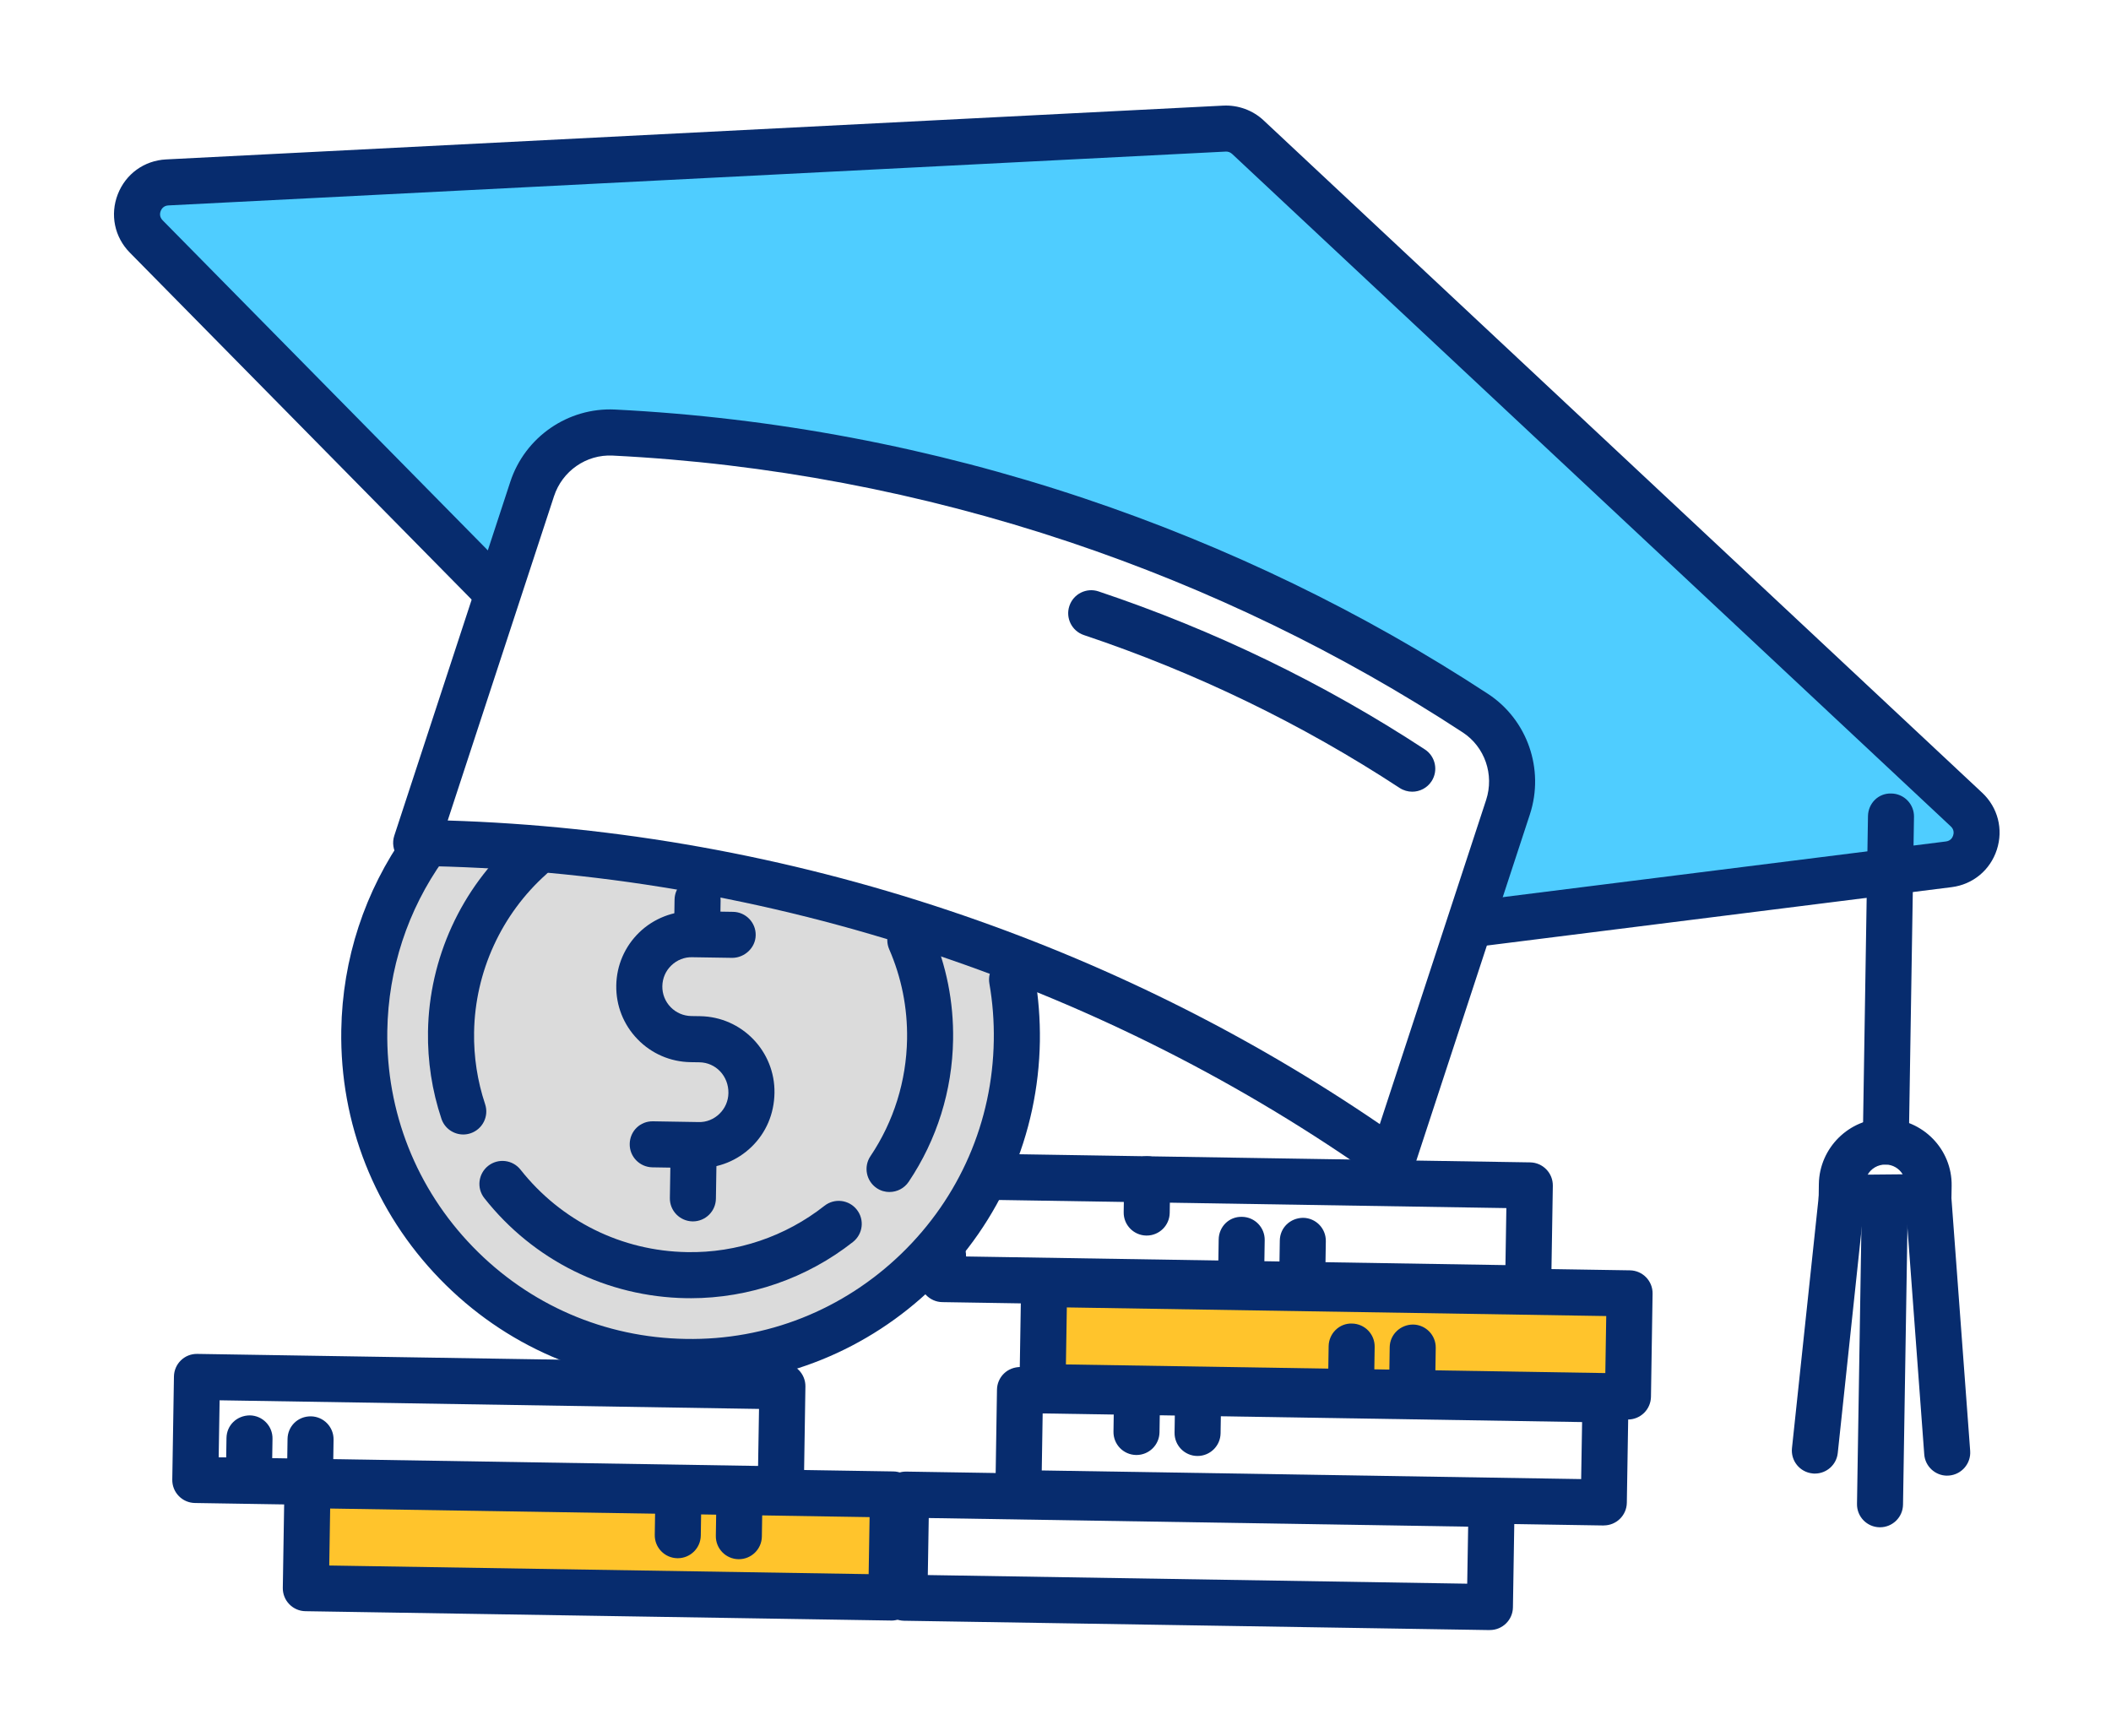 <svg width="90" height="74" viewBox="0 0 90 74" fill="none" xmlns="http://www.w3.org/2000/svg">
<g filter="url(#filter0_d_245_852)">
<path d="M43.352 42.379C43.228 50.06 36.904 56.192 29.219 56.067C21.538 55.942 15.406 49.618 15.531 41.934C15.576 39.008 16.522 36.31 18.1 34.096C24.397 32.791 33.409 34.779 42.931 37.39C43.076 38.237 43.364 41.489 43.352 42.381V42.379Z" fill="#DBDBDB"/>
<path d="M20.943 23.007L6.238 8.08C5.417 7.248 5.967 5.835 7.134 5.776L52.209 3.481C52.577 3.464 52.935 3.594 53.204 3.845L83.842 32.516C84.681 33.301 84.224 34.707 83.085 34.85L62.869 37.389L20.943 23.009V23.007Z" fill="#4FCDFF"/>
<path d="M64.297 32.409L59.352 47.486C53.609 43.413 47.176 40.104 40.152 37.752C32.725 35.266 25.18 34.029 17.747 33.934L22.692 18.849C23.178 17.358 24.605 16.367 26.171 16.44C32.736 16.767 39.371 17.985 45.912 20.175C52.052 22.232 57.737 25.017 62.91 28.405C64.224 29.27 64.785 30.914 64.299 32.409H64.297Z" fill="white"/>
<path d="M46.523 24.144C51.466 25.8 56.046 28.043 60.212 30.773L46.523 24.144Z" fill="white"/>
<path d="M82.228 48.548L82.221 49.04L78.523 49.074L78.531 48.492C78.547 47.475 79.37 46.67 80.379 46.67H80.409C81.433 46.686 82.246 47.529 82.23 48.55L82.228 48.548Z" fill="white"/>
<path d="M42.474 48.174L65.22 48.538L65.151 52.934L40.192 52.534L40.208 51.535L42.474 48.174Z" fill="white"/>
<path d="M69.577 53.065L44.617 52.669L44.547 57.064L69.507 57.46L69.577 53.065Z" fill="#FFC42C"/>
<path d="M68.55 57.585L43.59 57.188L43.52 61.583L68.48 61.98L68.55 57.585Z" fill="white"/>
<path d="M63.693 62.047L38.733 61.651L38.663 66.045L63.623 66.442L63.693 62.047Z" fill="white"/>
<path d="M8.222 61.177L33.182 61.574L33.252 57.179L8.292 56.782L8.222 61.177Z" fill="white"/>
<path d="M12.936 65.786L37.897 66.183L37.966 61.788L13.006 61.392L12.936 65.786Z" fill="#FFC42C"/>
<path d="M29.803 47.802C29.785 47.802 29.767 47.802 29.749 47.802L27.813 47.77C27.271 47.76 26.837 47.315 26.847 46.773C26.855 46.231 27.288 45.796 27.844 45.808L29.781 45.84C30.117 45.852 30.434 45.719 30.673 45.488C30.914 45.254 31.049 44.942 31.055 44.607C31.067 43.873 30.513 43.302 29.82 43.292L29.439 43.286C28.58 43.272 27.777 42.924 27.18 42.307C26.582 41.69 26.26 40.877 26.274 40.016C26.288 39.156 26.636 38.355 27.253 37.755C27.87 37.158 28.699 36.84 29.543 36.849L31.252 36.877C31.794 36.885 32.228 37.332 32.218 37.874C32.21 38.416 31.739 38.837 31.221 38.839L29.512 38.812C29.179 38.802 28.859 38.932 28.62 39.164C28.378 39.397 28.244 39.71 28.238 40.046C28.232 40.38 28.358 40.699 28.59 40.938C28.823 41.179 29.136 41.314 29.47 41.32L29.852 41.326C31.626 41.353 33.047 42.821 33.019 44.596C33.005 45.498 32.657 46.299 32.04 46.898C31.434 47.483 30.643 47.804 29.803 47.804V47.802Z" fill="#072C6E"/>
<path d="M29.723 38.507H29.707C29.165 38.499 28.732 38.052 28.742 37.51L28.759 36.359C28.767 35.817 29.197 35.402 29.756 35.394C30.298 35.402 30.732 35.849 30.722 36.391L30.704 37.542C30.696 38.078 30.257 38.507 29.723 38.507Z" fill="#072C6E"/>
<path d="M29.541 50.075H29.525C28.983 50.065 28.55 49.62 28.559 49.078L28.591 47.106C28.599 46.564 29.04 46.144 29.588 46.14C30.13 46.15 30.563 46.595 30.553 47.137L30.522 49.109C30.514 49.645 30.075 50.075 29.541 50.075Z" fill="#072C6E"/>
<path d="M29.447 57.05C29.366 57.05 29.285 57.05 29.203 57.05C25.226 56.987 21.511 55.379 18.743 52.52C15.976 49.662 14.486 45.898 14.55 41.92C14.599 38.889 15.551 35.986 17.303 33.525C17.618 33.084 18.231 32.981 18.672 33.295C19.113 33.61 19.216 34.223 18.902 34.664C17.38 36.799 16.555 39.319 16.512 41.952C16.457 45.405 17.75 48.673 20.154 51.154C22.557 53.634 25.781 55.031 29.235 55.086C32.681 55.151 35.956 53.848 38.437 51.444C40.917 49.041 42.314 45.817 42.369 42.363C42.383 41.546 42.32 40.729 42.181 39.934C42.089 39.4 42.447 38.892 42.981 38.799C43.515 38.706 44.023 39.064 44.116 39.598C44.274 40.516 44.347 41.455 44.334 42.395C44.27 46.373 42.662 50.087 39.804 52.855C37.005 55.567 33.336 57.05 29.449 57.05H29.447Z" fill="#072C6E"/>
<path d="M19.751 46.37C19.339 46.37 18.955 46.109 18.819 45.698C18.419 44.501 18.227 43.249 18.247 41.977C18.297 38.856 19.663 35.875 21.994 33.798C22.399 33.438 23.018 33.473 23.38 33.877C23.74 34.28 23.705 34.901 23.301 35.263C21.378 36.977 20.253 39.435 20.212 42.009C20.194 43.057 20.354 44.092 20.682 45.077C20.854 45.591 20.575 46.147 20.061 46.319C19.958 46.353 19.854 46.37 19.751 46.37Z" fill="#072C6E"/>
<path d="M29.439 53.349C29.38 53.349 29.32 53.349 29.263 53.349C25.884 53.295 22.745 51.74 20.651 49.086C20.314 48.661 20.387 48.044 20.813 47.707C21.238 47.373 21.855 47.444 22.191 47.869C23.92 50.059 26.508 51.341 29.295 51.385C31.413 51.426 33.49 50.718 35.15 49.41C35.575 49.076 36.192 49.147 36.529 49.575C36.865 50 36.792 50.617 36.364 50.953C34.398 52.502 31.945 53.351 29.439 53.351V53.349Z" fill="#072C6E"/>
<path d="M37.924 48.823C37.736 48.823 37.546 48.77 37.378 48.657C36.929 48.354 36.808 47.745 37.111 47.294C38.104 45.816 38.642 44.092 38.672 42.301C38.693 40.97 38.436 39.683 37.91 38.472C37.695 37.975 37.922 37.396 38.419 37.18C38.915 36.965 39.495 37.192 39.71 37.689C40.349 39.156 40.66 40.719 40.634 42.331C40.6 44.499 39.944 46.594 38.741 48.386C38.551 48.669 38.24 48.821 37.926 48.821L37.924 48.823Z" fill="#072C6E"/>
<path d="M62.868 38.371C62.379 38.371 61.958 38.007 61.895 37.513C61.828 36.975 62.209 36.484 62.745 36.417L82.961 33.877C83.167 33.851 83.242 33.707 83.27 33.622C83.297 33.537 83.321 33.375 83.169 33.234L52.531 4.564C52.457 4.495 52.353 4.455 52.256 4.463L7.181 6.758C6.972 6.768 6.885 6.912 6.851 6.995C6.819 7.078 6.786 7.242 6.934 7.393L21.639 22.319C22.019 22.705 22.015 23.326 21.629 23.708C21.243 24.088 20.622 24.084 20.241 23.698L5.535 8.771C4.881 8.107 4.685 7.153 5.021 6.285C5.359 5.415 6.149 4.845 7.08 4.797L52.155 2.503C52.784 2.473 53.409 2.699 53.87 3.13L84.508 31.8C85.177 32.425 85.416 33.357 85.133 34.227C84.85 35.1 84.111 35.711 83.203 35.825L62.987 38.365C62.945 38.371 62.904 38.373 62.862 38.373L62.868 38.371Z" fill="#072C6E"/>
<path d="M59.348 48.467C59.147 48.467 58.949 48.406 58.781 48.287C53.001 44.187 46.627 40.957 39.837 38.684C32.658 36.281 25.221 35.013 17.73 34.918C17.417 34.914 17.124 34.761 16.944 34.506C16.762 34.253 16.713 33.927 16.81 33.63L21.755 18.545C22.38 16.634 24.214 15.366 26.214 15.461C32.996 15.8 39.728 17.072 46.22 19.247C52.322 21.293 58.116 24.098 63.443 27.587C65.12 28.689 65.852 30.797 65.227 32.716L60.282 47.793C60.185 48.09 59.952 48.321 59.657 48.42C59.556 48.454 59.453 48.469 59.35 48.469L59.348 48.467ZM19.089 32.983C26.332 33.207 33.515 34.496 40.46 36.822C47.009 39.014 53.181 42.074 58.826 45.928L63.36 32.105C63.712 31.027 63.303 29.844 62.365 29.229C57.178 25.832 51.537 23.101 45.595 21.109C39.273 18.992 32.718 17.752 26.117 17.424C24.993 17.368 23.971 18.084 23.62 19.156L19.087 32.983H19.089Z" fill="#072C6E"/>
<path d="M60.21 31.755C60.026 31.755 59.838 31.703 59.672 31.595C55.508 28.865 50.978 26.673 46.211 25.077C45.697 24.905 45.42 24.349 45.592 23.835C45.764 23.32 46.32 23.043 46.834 23.215C51.761 24.865 56.444 27.132 60.748 29.953C61.201 30.249 61.328 30.859 61.031 31.312C60.843 31.599 60.528 31.755 60.208 31.755H60.21Z" fill="#072C6E"/>
<path d="M80.399 47.651H80.383C79.841 47.643 79.408 47.196 79.418 46.654L79.639 32.797C79.647 32.255 80.08 31.81 80.636 31.832C81.178 31.84 81.611 32.287 81.601 32.829L81.38 46.685C81.372 47.221 80.933 47.651 80.399 47.651Z" fill="#072C6E"/>
<path d="M78.52 50.054C78.259 50.054 78.007 49.951 77.823 49.765C77.638 49.577 77.535 49.324 77.537 49.059L77.545 48.477C77.57 46.938 78.838 45.686 80.373 45.686C81.98 45.712 83.232 47.002 83.206 48.562L83.198 49.055C83.188 49.587 82.757 50.014 82.225 50.02L78.528 50.054H78.518H78.52ZM80.387 47.651C80.055 47.651 79.774 47.823 79.626 48.082L81.119 48.068C80.969 47.821 80.7 47.654 80.389 47.651H80.387Z" fill="#072C6E"/>
<path d="M77.376 60.827C77.341 60.827 77.307 60.827 77.271 60.821C76.731 60.763 76.341 60.281 76.399 59.741L77.544 48.968C77.602 48.428 78.086 48.041 78.624 48.096C79.164 48.153 79.554 48.636 79.497 49.176L78.351 59.949C78.298 60.453 77.873 60.827 77.376 60.827Z" fill="#072C6E"/>
<path d="M83.015 60.916C82.507 60.916 82.075 60.522 82.038 60.006L81.237 49.203C81.197 48.663 81.603 48.193 82.142 48.151C82.683 48.114 83.153 48.517 83.195 49.057L83.996 59.859C84.036 60.399 83.63 60.87 83.09 60.912C83.066 60.912 83.041 60.914 83.017 60.914L83.015 60.916Z" fill="#072C6E"/>
<path d="M80.152 63.117H80.136C79.594 63.109 79.161 62.662 79.171 62.12L79.379 49.084C79.387 48.542 79.826 48.115 80.376 48.119C80.918 48.127 81.351 48.574 81.341 49.116L81.133 62.152C81.125 62.688 80.686 63.117 80.152 63.117Z" fill="#072C6E"/>
<path d="M65.15 53.915H65.134L40.175 53.517C39.914 53.514 39.667 53.405 39.485 53.219C39.305 53.033 39.204 52.782 39.208 52.52L39.224 51.522C39.231 50.98 39.68 50.535 40.22 50.556C40.762 50.566 41.196 51.011 41.186 51.553V51.571L64.183 51.939L64.222 49.508L42.458 49.16C41.916 49.152 41.483 48.705 41.492 48.163C41.5 47.621 41.939 47.197 42.489 47.197L65.235 47.559C65.496 47.563 65.744 47.67 65.926 47.858C66.108 48.044 66.206 48.295 66.203 48.556L66.131 52.952C66.123 53.488 65.684 53.917 65.15 53.917V53.915Z" fill="#072C6E"/>
<path d="M69.406 58.52H69.39L44.431 58.122C44.17 58.118 43.922 58.011 43.74 57.824C43.56 57.638 43.459 57.386 43.464 57.125L43.535 52.73C43.543 52.188 43.974 51.773 44.532 51.765L69.491 52.162C70.033 52.17 70.466 52.617 70.456 53.159L70.387 57.554C70.383 57.816 70.276 58.063 70.088 58.245C69.904 58.423 69.661 58.522 69.406 58.522V58.52ZM45.444 56.174L68.441 56.542L68.48 54.111L45.483 53.743L45.444 56.174Z" fill="#072C6E"/>
<path d="M68.376 63.04H68.361L43.401 62.642C42.859 62.634 42.426 62.187 42.436 61.645L42.505 57.25C42.509 56.989 42.616 56.742 42.804 56.56C42.99 56.38 43.239 56.287 43.502 56.283L68.462 56.68C68.723 56.684 68.97 56.791 69.152 56.979C69.332 57.165 69.433 57.416 69.429 57.677L69.358 62.072C69.35 62.609 68.91 63.038 68.376 63.038V63.04ZM44.414 60.694L67.411 61.062L67.451 58.631L44.453 58.263L44.414 60.694Z" fill="#072C6E"/>
<path d="M63.52 67.5H63.505L38.545 67.102C38.003 67.094 37.57 66.647 37.58 66.105L37.649 61.71C37.653 61.449 37.76 61.202 37.948 61.02C38.134 60.838 38.385 60.735 38.646 60.743L63.606 61.14C63.867 61.144 64.114 61.251 64.296 61.439C64.478 61.625 64.577 61.876 64.573 62.137L64.502 66.533C64.494 67.069 64.055 67.498 63.52 67.498V67.5ZM39.556 65.154L62.553 65.522L62.593 63.091L39.596 62.723L39.556 65.154Z" fill="#072C6E"/>
<path d="M33.288 62.48H33.272L8.312 62.082C8.051 62.078 7.804 61.972 7.622 61.784C7.44 61.598 7.341 61.347 7.345 61.085L7.416 56.69C7.424 56.148 7.867 55.713 8.413 55.725L33.373 56.123C33.914 56.13 34.348 56.578 34.338 57.119L34.269 61.515C34.265 61.776 34.158 62.023 33.97 62.205C33.786 62.383 33.543 62.482 33.288 62.482V62.48ZM9.323 60.134L32.32 60.502L32.36 58.071L9.363 57.703L9.323 60.134Z" fill="#072C6E"/>
<path d="M37.999 67.093H37.983L13.024 66.695C12.763 66.692 12.516 66.585 12.334 66.397C12.152 66.211 12.053 65.96 12.057 65.699L12.128 61.303C12.136 60.761 12.571 60.322 13.125 60.338L38.084 60.736C38.626 60.743 39.059 61.191 39.05 61.733L38.98 66.128C38.976 66.389 38.87 66.636 38.682 66.818C38.498 66.996 38.254 67.095 37.999 67.095V67.093ZM14.037 64.747L37.034 65.115L37.074 62.684L14.076 62.318L14.037 64.749V64.747Z" fill="#072C6E"/>
<path d="M48.888 50.679H48.872C48.33 50.671 47.897 50.224 47.907 49.682L47.929 48.262C47.937 47.72 48.362 47.289 48.926 47.297C49.468 47.304 49.901 47.752 49.891 48.294L49.869 49.714C49.861 50.25 49.422 50.679 48.888 50.679Z" fill="#072C6E"/>
<path d="M52.916 53.264H52.9C52.358 53.256 51.925 52.809 51.935 52.267L51.957 50.846C51.965 50.304 52.396 49.863 52.954 49.881C53.496 49.889 53.929 50.336 53.919 50.878L53.897 52.298C53.889 52.834 53.45 53.264 52.916 53.264Z" fill="#072C6E"/>
<path d="M55.522 53.306H55.506C54.964 53.298 54.531 52.851 54.541 52.309L54.563 50.889C54.571 50.347 55.004 49.927 55.56 49.923C56.102 49.931 56.535 50.378 56.525 50.92L56.503 52.341C56.495 52.877 56.056 53.306 55.522 53.306Z" fill="#072C6E"/>
<path d="M57.604 57.813H57.589C57.047 57.806 56.613 57.358 56.623 56.816L56.645 55.396C56.653 54.854 57.102 54.409 57.642 54.431C58.184 54.439 58.617 54.886 58.607 55.428L58.586 56.848C58.578 57.384 58.138 57.813 57.604 57.813Z" fill="#072C6E"/>
<path d="M60.208 57.855H60.192C59.65 57.847 59.217 57.401 59.227 56.858L59.248 55.438C59.256 54.896 59.707 54.473 60.245 54.473C60.787 54.481 61.22 54.928 61.211 55.47L61.189 56.89C61.181 57.426 60.742 57.855 60.208 57.855Z" fill="#072C6E"/>
<path d="M48.453 60.035H48.437C47.895 60.027 47.462 59.58 47.472 59.038L47.493 57.618C47.501 57.076 47.946 56.633 48.49 56.653C49.032 56.66 49.466 57.108 49.456 57.65L49.434 59.07C49.426 59.606 48.987 60.035 48.453 60.035Z" fill="#072C6E"/>
<path d="M51.057 60.077H51.041C50.499 60.069 50.066 59.622 50.076 59.08L50.098 57.66C50.105 57.117 50.554 56.696 51.094 56.694C51.636 56.702 52.07 57.149 52.06 57.691L52.038 59.111C52.03 59.647 51.591 60.077 51.057 60.077Z" fill="#072C6E"/>
<path d="M28.896 64.436H28.881C28.338 64.429 27.905 63.981 27.915 63.44L27.937 62.019C27.945 61.477 28.4 61.054 28.934 61.054C29.476 61.062 29.909 61.509 29.899 62.051L29.877 63.471C29.869 64.007 29.43 64.436 28.896 64.436Z" fill="#072C6E"/>
<path d="M31.5 64.478H31.484C30.942 64.47 30.509 64.023 30.519 63.481L30.541 62.061C30.548 61.519 30.974 61.086 31.537 61.095C32.079 61.103 32.513 61.55 32.503 62.092L32.481 63.513C32.473 64.049 32.034 64.478 31.5 64.478Z" fill="#072C6E"/>
<path d="M10.615 61.728H10.599C10.057 61.72 9.624 61.273 9.634 60.731L9.656 59.311C9.664 58.769 10.093 58.35 10.653 58.346C11.195 58.354 11.628 58.801 11.618 59.343L11.596 60.763C11.588 61.299 11.149 61.728 10.615 61.728Z" fill="#072C6E"/>
<path d="M13.219 61.77H13.203C12.661 61.762 12.228 61.315 12.238 60.773L12.259 59.352C12.267 58.81 12.698 58.381 13.256 58.387C13.798 58.395 14.231 58.842 14.221 59.384L14.2 60.804C14.192 61.34 13.753 61.77 13.219 61.77Z" fill="#072C6E"/>
</g>
<defs>
<filter id="filter0_d_245_852" x="0.859" y="0.5" width="88.391" height="73" filterUnits="userSpaceOnUse" color-interpolation-filters="sRGB">
<feFlood flood-opacity="0" result="BackgroundImageFix"/>
<feColorMatrix in="SourceAlpha" type="matrix" values="0 0 0 0 0 0 0 0 0 0 0 0 0 0 0 0 0 0 127 0" result="hardAlpha"/>
<feOffset dy="2"/>
<feGaussianBlur stdDeviation="2"/>
<feComposite in2="hardAlpha" operator="out"/>
<feColorMatrix type="matrix" values="0 0 0 0 0 0 0 0 0 0 0 0 0 0 0 0 0 0 0.25 0"/>
<feBlend mode="normal" in2="BackgroundImageFix" result="effect1_dropShadow_245_852"/>
<feBlend mode="normal" in="SourceGraphic" in2="effect1_dropShadow_245_852" result="shape"/>
</filter>
</defs>
</svg>
